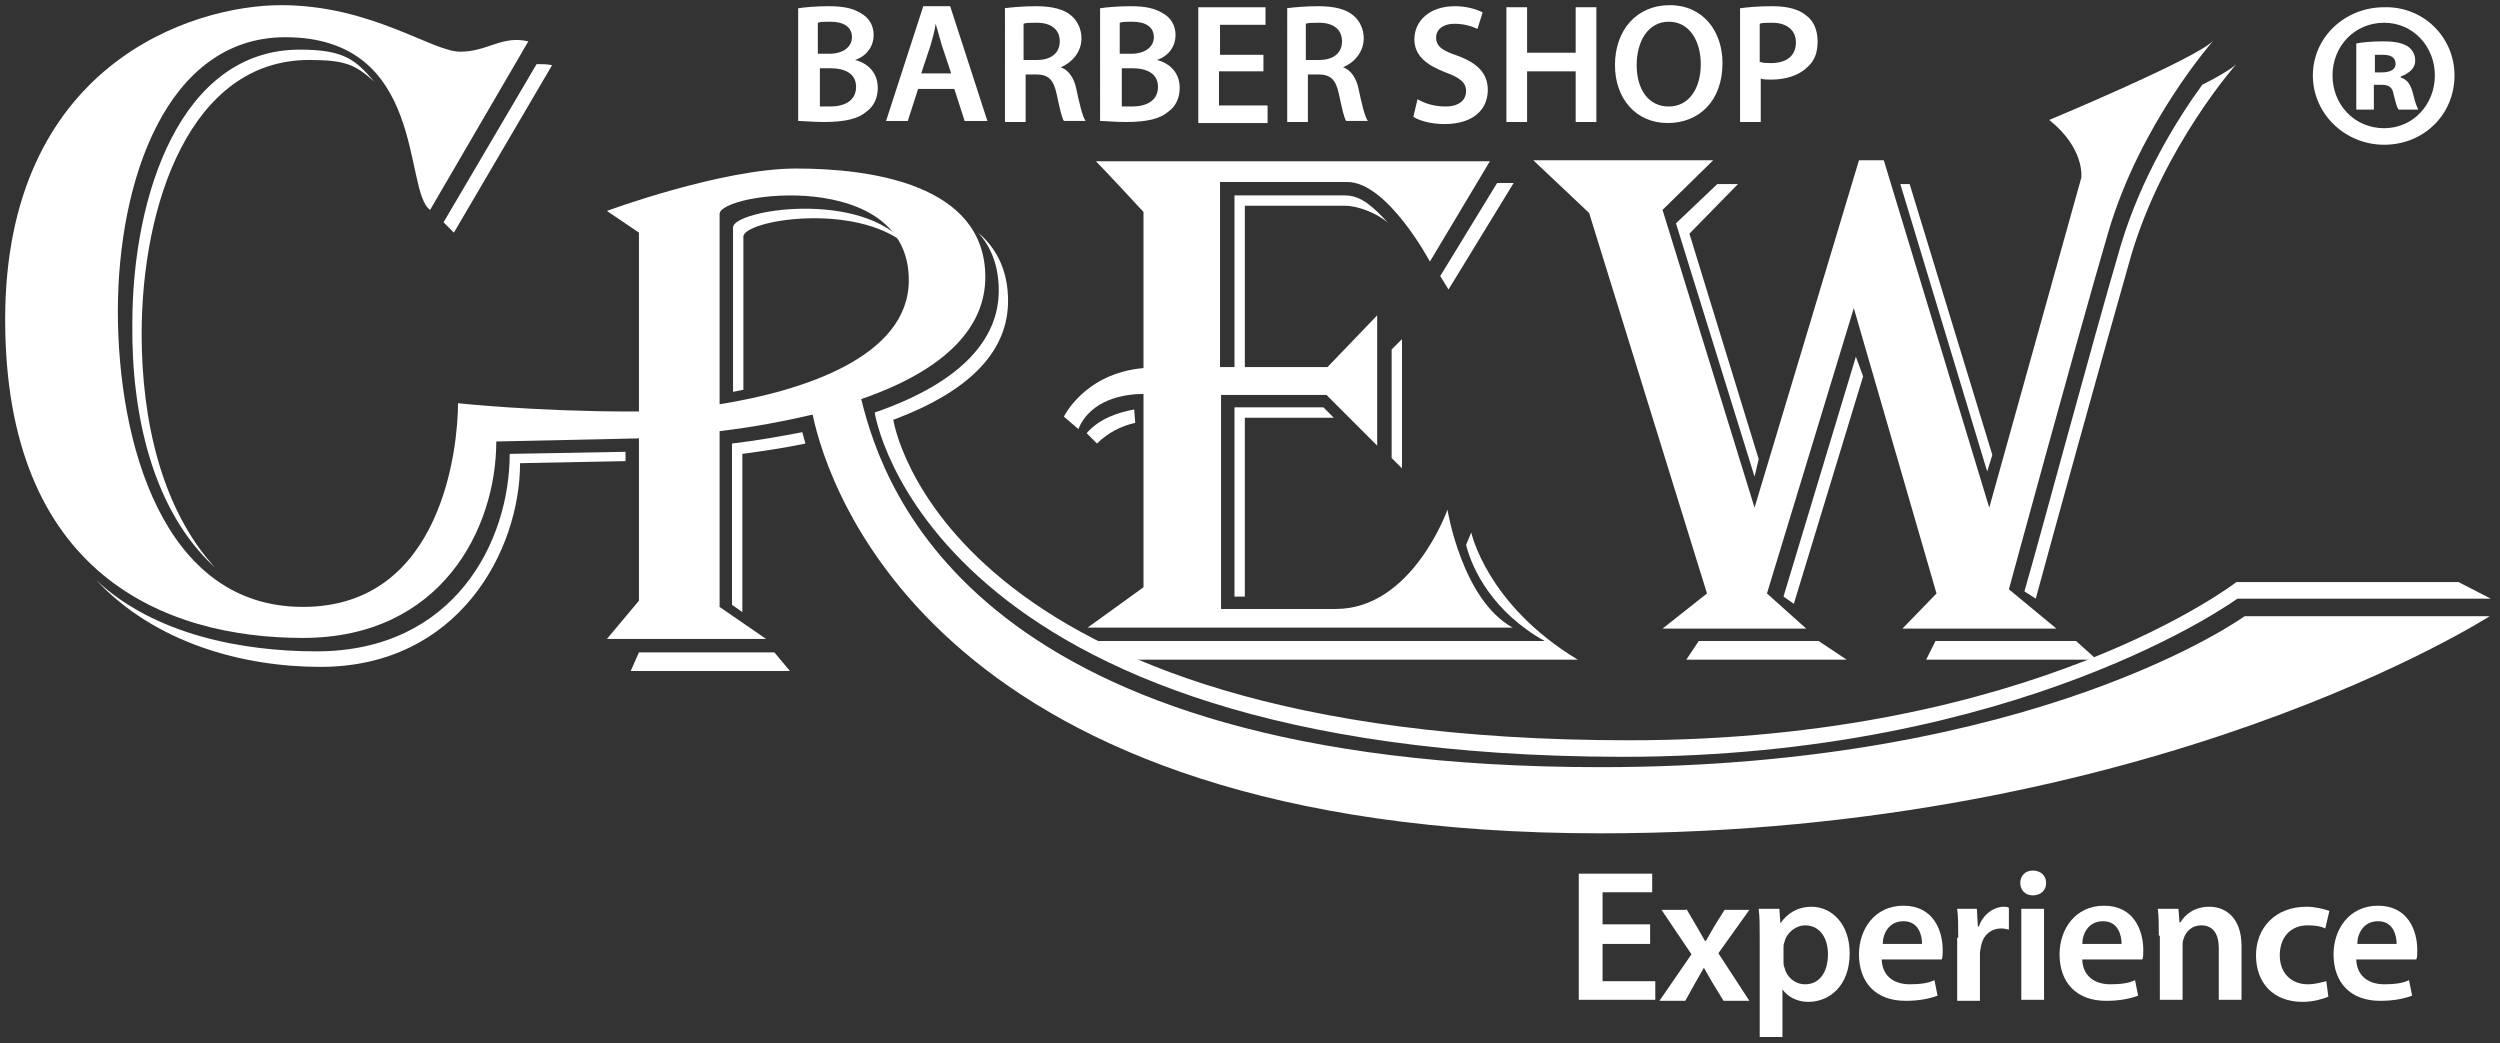 <?xml version="1.0" encoding="utf-8"?>
<!-- Generator: Adobe Illustrator 27.0.0, SVG Export Plug-In . SVG Version: 6.00 Build 0)  -->
<svg version="1.1" id="Layer_1" xmlns="http://www.w3.org/2000/svg" xmlns:xlink="http://www.w3.org/1999/xlink" x="0px" y="0px"
	 viewBox="0 0 241.8 100.9" style="enable-background:new 0 0 241.8 100.9;" xml:space="preserve">
<rect x="0" y="0" width="241.8" height="100.9" fill="#333333" stroke="none"/>
<style type="text/css">
	.st0{fill:#FFFFFF;}
</style>
<g>
	<path class="st0" d="M77.2,0.8c0.6-0.1,1.8-0.2,2.9-0.2c1.5,0,2.4,0.2,3.2,0.7c0.7,0.4,1.2,1.1,1.2,2.1c0,1-0.6,2-1.8,2.4v0
		c1.2,0.3,2.2,1.2,2.2,2.7c0,1-0.4,1.8-1.1,2.3c-0.8,0.7-2.1,1-4.1,1c-1.1,0-2-0.1-2.5-0.1V0.8z M79.2,5.2h1c1.4,0,2.2-0.7,2.2-1.6
		c0-1-0.8-1.5-2.1-1.5c-0.6,0-0.9,0-1.2,0.1V5.2z M79.2,10.3c0.3,0,0.6,0,1.1,0c1.3,0,2.5-0.5,2.5-1.9c0-1.3-1.1-1.8-2.5-1.8h-1
		V10.3z"/>
	<path class="st0" d="M88.8,8.6l-1,3.1h-2.1l3.6-11.1h2.6l3.6,11.1h-2.2l-1-3.1H88.8z M92,7.1l-0.9-2.7c-0.2-0.7-0.4-1.4-0.6-2.1h0
		C90.4,3,90.2,3.7,90,4.4l-0.9,2.7H92z"/>
	<path class="st0" d="M97.1,0.8c0.8-0.1,1.9-0.2,3.1-0.2c1.6,0,2.7,0.3,3.4,0.9c0.6,0.5,1,1.3,1,2.2c0,1.4-1,2.4-2,2.8v0
		c0.8,0.3,1.3,1.1,1.5,2.1c0.3,1.4,0.6,2.7,0.9,3.1h-2.1c-0.2-0.3-0.4-1.2-0.7-2.6c-0.3-1.4-0.8-1.9-2-1.9h-1v4.6h-2V0.8z M99.1,5.8
		h1.2c1.4,0,2.2-0.7,2.2-1.8c0-1.2-0.9-1.8-2.2-1.8c-0.6,0-1.1,0-1.3,0.1V5.8z"/>
	<path class="st0" d="M106.4,0.8c0.6-0.1,1.8-0.2,2.9-0.2c1.5,0,2.4,0.2,3.2,0.7c0.7,0.4,1.2,1.1,1.2,2.1c0,1-0.6,2-1.8,2.4v0
		c1.2,0.3,2.2,1.2,2.2,2.7c0,1-0.4,1.8-1.1,2.3c-0.8,0.7-2.1,1-4.1,1c-1.1,0-2-0.1-2.5-0.1V0.8z M108.4,5.2h1c1.4,0,2.2-0.7,2.2-1.6
		c0-1-0.8-1.5-2.1-1.5c-0.6,0-0.9,0-1.2,0.1V5.2z M108.4,10.3c0.3,0,0.6,0,1.1,0c1.3,0,2.5-0.5,2.5-1.9c0-1.3-1.1-1.8-2.5-1.8h-1
		V10.3z"/>
	<path class="st0" d="M122.1,6.9h-4.2v3.3h4.7v1.7h-6.7V0.7h6.5v1.7h-4.4v2.9h4.2V6.9z"/>
	<path class="st0" d="M124.4,0.8c0.8-0.1,1.9-0.2,3.1-0.2c1.6,0,2.7,0.3,3.4,0.9c0.6,0.5,1,1.3,1,2.2c0,1.4-1,2.4-2,2.8v0
		c0.8,0.3,1.3,1.1,1.5,2.1c0.3,1.4,0.6,2.7,0.9,3.1h-2.1c-0.2-0.3-0.4-1.2-0.7-2.6c-0.3-1.4-0.8-1.9-2-1.9h-1v4.6h-2V0.8z
		 M126.4,5.8h1.2c1.4,0,2.2-0.7,2.2-1.8c0-1.2-0.9-1.8-2.2-1.8c-0.6,0-1.1,0-1.3,0.1V5.8z"/>
	<path class="st0" d="M137.1,9.6c0.7,0.4,1.6,0.7,2.7,0.7c1.3,0,2-0.6,2-1.5c0-0.8-0.6-1.3-2-1.8c-1.8-0.7-3-1.6-3-3.2
		c0-1.8,1.5-3.2,3.9-3.2c1.2,0,2.1,0.3,2.7,0.6l-0.5,1.6c-0.4-0.2-1.2-0.5-2.2-0.5c-1.3,0-1.8,0.7-1.8,1.3c0,0.9,0.6,1.3,2.1,1.8
		c1.9,0.7,2.9,1.7,2.9,3.3c0,1.8-1.3,3.3-4.2,3.3c-1.2,0-2.4-0.3-3-0.7L137.1,9.6z"/>
	<path class="st0" d="M147.7,0.7v4.4h4.7V0.7h2v11.1h-2V6.9h-4.7v4.9h-2V0.7H147.7z"/>
	<path class="st0" d="M166.6,6.1c0,3.7-2.3,5.8-5.3,5.8c-3.1,0-5.1-2.4-5.1-5.6c0-3.4,2.1-5.8,5.3-5.8C164.7,0.5,166.6,3,166.6,6.1z
		 M158.3,6.3c0,2.3,1.1,4,3.1,4c2,0,3.1-1.8,3.1-4.1c0-2.1-1-4.1-3.1-4.1C159.4,2.1,158.3,4,158.3,6.3z"/>
	<path class="st0" d="M168.3,0.8c0.7-0.1,1.7-0.2,3.1-0.2c1.5,0,2.6,0.3,3.3,0.9c0.7,0.5,1.1,1.4,1.1,2.5c0,1.1-0.3,1.9-1,2.5
		c-0.8,0.8-2.1,1.2-3.5,1.2c-0.4,0-0.7,0-1-0.1v4.2h-2V0.8z M170.3,6c0.2,0.1,0.6,0.1,1,0.1c1.5,0,2.4-0.7,2.4-2
		c0-1.2-0.9-1.9-2.3-1.9c-0.6,0-1,0-1.2,0.1V6z"/>
</g>
<g>
	<polygon class="st0" points="186.3,63.8 202.8,63.8 200.8,62 187.2,62 	"/>
	<polygon class="st0" points="163.1,63.8 178.6,63.8 175.9,62 164.3,62 	"/>
	<path class="st0" d="M196.9,57.9c1.4-5.2,6.6-24,9.2-33.1c3.1-10.6,10.2-18.6,10.2-18.6c-0.4,0.4-1.7,1.2-3.3,2
		c-2.4,3.3-5.9,8.9-7.9,15.6c-2.7,9.2-7.9,28.6-9.3,33.4L196.9,57.9z"/>
	<polygon class="st0" points="192.7,44 184.7,17.8 183.8,17.8 192.2,45.6 	"/>
	<polygon class="st0" points="170.1,44.4 163.4,22.6 168.1,17.8 166.1,17.8 162.1,21.6 169.7,46.1 	"/>
	<path class="st0" d="M130.1,18.9h-10.7c0,1.1,0,10.5,0,17.9c0.3,0,0.7,0,1,0c0-7.3,0-15.9,0-16.9h9.7c1.2,0,3.1,0.7,4.2,1.7
		C132.9,20.1,131.7,18.9,130.1,18.9z"/>
	<path class="st0" d="M200.5,13.8C200.5,13.9,200.4,13.9,200.5,13.8c0.1,0.2,0.2,0.3,0.4,0.4C200.8,14.1,200.7,14,200.5,13.8z"/>
	<path class="st0" d="M109.7,39.6c-1.6,0.3-3.4,0.9-4.6,2.3l1,1c1-1,2.3-1.7,3.7-2L109.7,39.6z"/>
	<path class="st0" d="M128,39.4h-8.6c0,10.1,0,18.3,0,18.3s0.4,0,1,0c0-2.8,0-9,0-17.3h8.6L128,39.4z"/>
	<polygon class="st0" points="135.6,45.3 135.6,32.8 134.6,33.8 134.6,44.3 	"/>
	<polygon class="st0" points="173.5,58.4 180.2,36.4 179.5,34.5 172.5,57.7 	"/>
	<path class="st0" d="M43.9,22.5l9.5-16.2c-0.5-0.1-1-0.1-1.5-0.1l-9,15.3L43.9,22.5z"/>
	<path class="st0" d="M149.4,62c-5-2.8-7-6.9-7.6-9.3c0.3-0.7,0.5-1.2,0.5-1.2s1.5,7,10.3,12.3h-45l-1.4-1.8H149.4z"/>
	<path class="st0" d="M60.4,43.7l-11.1,0.2c0,8.4-5.3,19.1-18.7,19.1c-7.1,0-15.7-1.6-21.3-6.9c5.7,6.1,14.2,8.4,21.7,8.4
		c13.4,0,19.3-11.3,19.3-19.7l10.2-0.2V43.7z"/>
	<polygon class="st0" points="61.8,63.1 61,64.9 76.4,64.9 74.9,63.1 	"/>
	<path class="st0" d="M71.9,37.7c0-7.4,0-13.9,0-14.8c0-1.6,10.8-3.4,15.8,0.8c-4.4-5.4-16.8-3.4-16.8-1.7c0,0.9,0,8,0,15.9
		L71.9,37.7z"/>
	<path class="st0" d="M84.6,39.9c8.4-2.9,12-7.1,12-11.8c0-2.3-0.7-4.2-2-5.6c1.8,1.5,2.9,3.7,2.9,6.6c0,4.6-3.3,8.6-11.1,11.5
		c0,0,4.6,31,71.2,31c39,0,58.7-15.3,58.7-15.3h21.5l3.1,1.6h-24.5c0,0-20.9,15.3-59.5,15.3C89.5,73.1,84.6,39.9,84.6,39.9z"/>
	<path class="st0" d="M139.3,26.7c0.5,0.8,0.8,1.3,0.8,1.3l6.3-10.3h-1.6L139.3,26.7z"/>
	<path class="st0" d="M77.6,41.8c-2.1,0.4-4.3,0.8-6.8,1.1c0,8.8,0,15.6,0,15.6l1,0.7c0-1.6,0-7.5,0-15.3c2.2-0.3,4.2-0.6,6.1-1
		L77.6,41.8z"/>
	<path class="st0" d="M20.8,54.9c-5.2-5.7-7.1-14.3-7.1-22.6c0-12.5,4.7-26.5,16.2-26.5c3.6,0,4.5,0.5,6.3,2.1
		c-1.8-2.1-2.9-3.1-7.2-3.1c-11.5,0-16.2,14-16.2,26.5C12.7,40.2,14.8,49.4,20.8,54.9z"/>
</g>
<g>
	<path class="st0" d="M61.8,42.4v15.7l-3.1,3.7h15.4l-4.5-3.1c0,0,0-8.2,0-17c3.4-0.4,6.4-1,9-1.6c1.5,7.2,12.1,40.5,76.2,40.5
		c53.4,0,86-21,86-21h-23.7c0,0-20.1,14.6-62.3,14.6c-60.2,0-69.3-26.6-71.5-35.6c8.4-2.9,12-7.1,12-11.8c0-9-11.1-10.5-18.3-10.5
		c-7.2,0-18.3,4.1-18.3,4.1l3.1,2.1v17.3c-0.3,0-0.6,0-0.8,0c-9.3,0-16.7-0.8-16.7-0.8c0,4-1.4,19.7-15,19.7s-17.9-16-17.9-28.6
		S16.1,3.6,27.6,3.6c13.7,0,11.4,14.9,14,16.7L51.1,4c-2.6-0.6-3.9,1-6.6,1c-2.7,0-8.6-4.5-17.3-4.5S0.5,6.3,0.5,30.9
		s15.4,30.8,28.8,30.8S48,51.1,48,42.7L61.8,42.4z M69.6,20.7c0-2.1,18.3-4.5,18.3,6.4c0,7.4-10.2,10.7-18.3,12
		C69.6,30.2,69.6,21.6,69.6,20.7z"/>
	<path class="st0" d="M130.3,17.6c3.9,0,8,7.7,8,7.7l5.8-9.7H106c0.9,0.9,4.6,4.9,4.6,4.9v15.1c-5.7,0.5-7.7,4.7-7.7,4.7l1.4,1.2
		c1.2-2.9,4.5-3.4,6.3-3.4v18.7l-5.4,3.9h41.1c-4.9-2.7-6.3-11.4-6.3-11.4s-3.4,9.6-10.8,9.6c-3.6,0-11.1,0-11.1,0s0-10.6,0-20.7
		h10.2l4.9,4.9V30.5l-4.8,5c0,0-5.1,0-10.4,0c0-7.4,0-16.8,0-17.9H130.3z"/>
	<path class="st0" d="M165.1,57.4l-4.3,3.4h13.9l-3.8-3.4l8.4-27.6l8,27.6l-3.3,3.4h14.9l-4.6-3.8c0,0,6.5-23.9,9.6-34.5
		c3.1-10.6,10.2-18.6,10.2-18.6c-1.5,1.7-15.9,7.7-15.9,7.7c3.5,2.8,3.1,5.6,3.1,5.6l-8.9,31.9l-10.2-33.6h-2.4l-10.1,33.6
		l-8.9-28.8l4.9-4.8h-17.4l5.4,5.1L165.1,57.4z"/>
</g>
<g>
	<path class="st0" d="M159.6,91.3H155v3.6h5.1v1.8h-7.4V84.5h7.1v1.8H155v3.1h4.6V91.3z"/>
	<path class="st0" d="M163.1,87.9l1,1.7c0.3,0.5,0.5,0.9,0.8,1.4h0.1c0.3-0.5,0.5-0.9,0.8-1.4l1-1.6h2.4l-3,4.2l3,4.6h-2.5l-1.1-1.8
		c-0.3-0.5-0.5-0.9-0.8-1.4h0c-0.3,0.5-0.5,0.9-0.8,1.4l-1,1.8h-2.5l3.1-4.5l-2.9-4.3H163.1z"/>
	<path class="st0" d="M170.2,90.8c0-1.2,0-2.1-0.1-2.9h2l0.1,1.4h0c0.7-1,1.7-1.6,3-1.6c2,0,3.7,1.7,3.7,4.5c0,3.2-2,4.7-4,4.7
		c-1.1,0-2-0.5-2.5-1.2h0v4.6h-2.2V90.8z M172.5,93c0,0.2,0,0.4,0.1,0.6c0.2,0.9,1,1.6,2,1.6c1.4,0,2.2-1.2,2.2-2.9
		c0-1.6-0.8-2.8-2.2-2.8c-0.9,0-1.8,0.7-2,1.6c-0.1,0.2-0.1,0.4-0.1,0.6V93z"/>
	<path class="st0" d="M182,92.9c0.1,1.6,1.3,2.3,2.7,2.3c1,0,1.8-0.1,2.4-0.4l0.3,1.5c-0.8,0.3-1.8,0.5-3.1,0.5
		c-2.9,0-4.5-1.8-4.5-4.5c0-2.4,1.5-4.7,4.3-4.7c2.9,0,3.8,2.4,3.8,4.3c0,0.4,0,0.7-0.1,0.9H182z M185.9,91.3c0-0.8-0.3-2.2-1.8-2.2
		c-1.4,0-2,1.2-2,2.2H185.9z"/>
	<path class="st0" d="M189.4,90.7c0-1.2,0-2-0.1-2.8h1.9l0.1,1.7h0.1c0.4-1.2,1.5-1.9,2.4-1.9c0.2,0,0.3,0,0.5,0.1v2.1
		c-0.2,0-0.4-0.1-0.7-0.1c-1.1,0-1.8,0.7-2,1.7c0,0.2-0.1,0.4-0.1,0.7v4.6h-2.2V90.7z"/>
	<path class="st0" d="M197.9,85.4c0,0.7-0.5,1.2-1.3,1.2c-0.7,0-1.2-0.5-1.2-1.2c0-0.7,0.5-1.2,1.2-1.2
		C197.4,84.2,197.9,84.7,197.9,85.4z M195.5,96.7v-8.8h2.2v8.8H195.5z"/>
	<path class="st0" d="M201.4,92.9c0.1,1.6,1.3,2.3,2.7,2.3c1,0,1.8-0.1,2.4-0.4l0.3,1.5c-0.8,0.3-1.8,0.5-3.1,0.5
		c-2.9,0-4.5-1.8-4.5-4.5c0-2.4,1.5-4.7,4.3-4.7c2.9,0,3.8,2.4,3.8,4.3c0,0.4,0,0.7-0.1,0.9H201.4z M205.2,91.3
		c0-0.8-0.3-2.2-1.8-2.2c-1.4,0-2,1.2-2,2.2H205.2z"/>
	<path class="st0" d="M208.8,90.5c0-1,0-1.9-0.1-2.6h2l0.1,1.3h0.1c0.4-0.7,1.3-1.5,2.8-1.5c1.5,0,3.1,1,3.1,3.8v5.2h-2.2v-5
		c0-1.3-0.5-2.2-1.7-2.2c-0.9,0-1.5,0.6-1.7,1.3c-0.1,0.2-0.1,0.5-0.1,0.7v5.2h-2.2V90.5z"/>
	<path class="st0" d="M225.2,96.4c-0.5,0.2-1.4,0.5-2.5,0.5c-2.8,0-4.5-1.8-4.5-4.5c0-2.6,1.8-4.7,4.9-4.7c0.8,0,1.6,0.2,2.2,0.4
		l-0.4,1.7c-0.4-0.2-0.9-0.3-1.7-0.3c-1.7,0-2.7,1.2-2.7,2.9c0,1.8,1.2,2.8,2.7,2.8c0.8,0,1.3-0.2,1.8-0.3L225.2,96.4z"/>
	<path class="st0" d="M227.9,92.9c0.1,1.6,1.3,2.3,2.7,2.3c1,0,1.8-0.1,2.4-0.4l0.3,1.5c-0.8,0.3-1.8,0.5-3.1,0.5
		c-2.9,0-4.5-1.8-4.5-4.5c0-2.4,1.5-4.7,4.3-4.7c2.9,0,3.8,2.4,3.8,4.3c0,0.4,0,0.7-0.1,0.9H227.9z M231.8,91.3
		c0-0.8-0.3-2.2-1.8-2.2c-1.4,0-2,1.2-2,2.2H231.8z"/>
</g>
<g>
	<path class="st0" d="M237.4,7.3c0,3.8-3,6.7-6.8,6.7c-3.8,0-6.9-3-6.9-6.7c0-3.7,3.1-6.6,6.9-6.6C234.4,0.6,237.4,3.6,237.4,7.3z
		 M225.6,7.3c0,2.8,2.1,5.1,5,5.1c2.8,0,4.9-2.3,4.9-5.1c0-2.8-2.1-5.1-4.9-5.1C227.7,2.2,225.6,4.5,225.6,7.3z M229.6,10.6h-1.7
		V4.2c0.5-0.1,1.5-0.2,2.6-0.2c1.3,0,1.9,0.2,2.4,0.5c0.4,0.3,0.7,0.7,0.7,1.4c0,0.7-0.6,1.2-1.4,1.5v0.1c0.7,0.2,1,0.8,1.2,1.6
		c0.2,0.9,0.4,1.3,0.5,1.5H232c-0.2-0.2-0.3-0.8-0.5-1.5c-0.1-0.7-0.5-0.9-1.2-0.9h-0.7V10.6z M229.7,7h0.7c0.8,0,1.3-0.3,1.3-0.8
		c0-0.6-0.4-0.9-1.2-0.9c-0.3,0-0.6,0-0.8,0V7z"/>
</g>
</svg>
